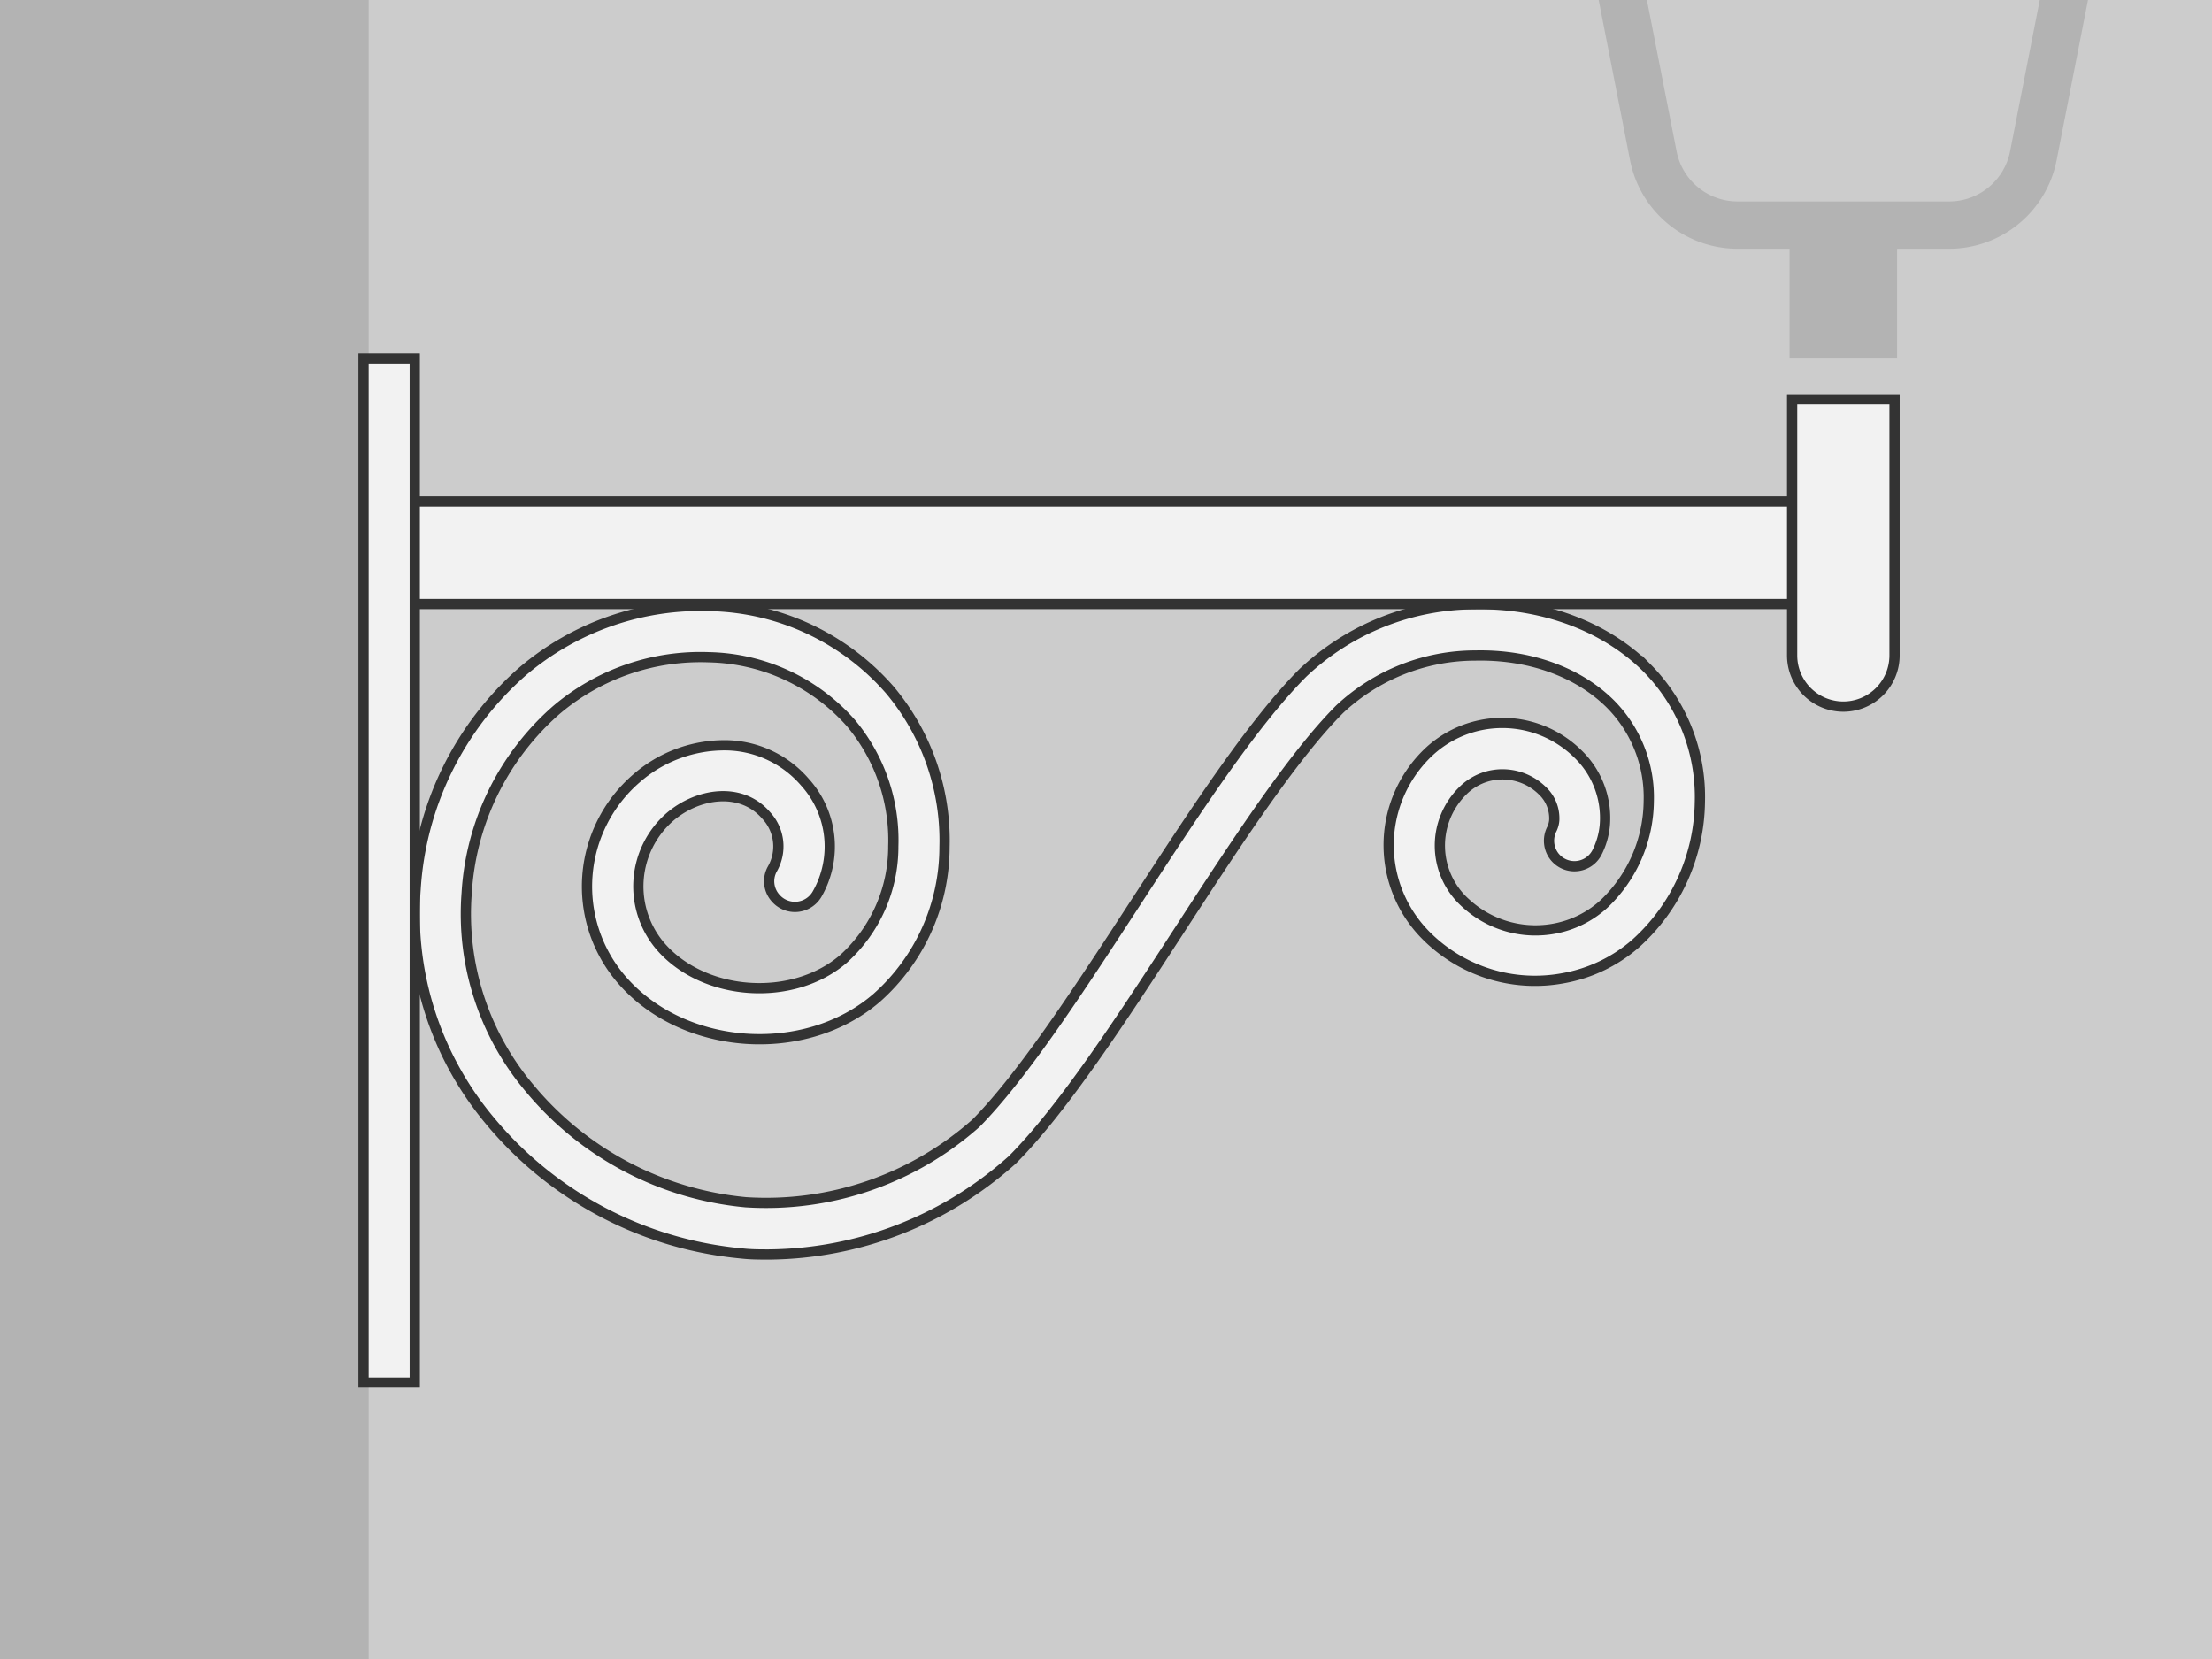 <svg xmlns="http://www.w3.org/2000/svg" width="216" height="162" viewBox="0 0 216 162"><rect width="216" height="162" fill="#ccc"/><rect width="36" height="162" fill="#b3b3b3"/><path d="M75.07,122.5c-.88,0-1.75,0-2.63-.1a36.28,36.28,0,0,1-24.55-12.9,31.43,31.43,0,0,1-7.31-22.64A30.79,30.79,0,0,1,51.07,65.53a26.83,26.83,0,0,1,18.37-6.35,23.91,23.91,0,0,1,17.45,8.19,22.83,22.83,0,0,1,5.34,15.34,19.69,19.69,0,0,1-6.6,14.71c-7,6.06-18.91,5.22-24.93-1.76A13.94,13.94,0,0,1,62.16,76a13.06,13.06,0,0,1,8.25-3.22,10.35,10.35,0,0,1,8.2,3.61A9.35,9.35,0,0,1,79.8,87.29a2.5,2.5,0,0,1-4.06.41h0a2.46,2.46,0,0,1-.33-2.83,4.43,4.43,0,0,0-.59-5.24c-2.46-2.86-6.71-2.17-9.4.14a9,9,0,0,0-.93,12.63c4.23,4.91,12.92,5.51,17.88,1.23a14.76,14.76,0,0,0,4.86-11,17.81,17.81,0,0,0-4.12-12,19,19,0,0,0-13.87-6.45,21.75,21.75,0,0,0-14.9,5.14,25.79,25.79,0,0,0-8.77,17.9,26.37,26.37,0,0,0,6.11,19,31.2,31.2,0,0,0,21.15,11.18,30.85,30.85,0,0,0,22.47-7.72c4.57-4.61,10.18-13.22,15.6-21.55,5.59-8.59,11.37-17.47,16.33-22.43A24.48,24.48,0,0,1,144,59c6.58-.13,12.72,2.13,16.82,6.22a17.89,17.89,0,0,1,5.17,13.11,18.88,18.88,0,0,1-6.29,13.82,14.62,14.62,0,0,1-7,3.36,15,15,0,0,1-13.37-4.08,12.51,12.51,0,0,1-.06-17.76,10.51,10.51,0,0,1,14.86,0,8.69,8.69,0,0,1,2.58,6.91,7.33,7.33,0,0,1-.79,2.71,2.48,2.48,0,0,1-4.25.18l0,0a2.51,2.51,0,0,1-.14-2.5,2.39,2.39,0,0,0,.24-.85,3.7,3.7,0,0,0-1.14-2.89,5.56,5.56,0,0,0-5.3-1.44,5.49,5.49,0,0,0-2.5,1.44,7.52,7.52,0,0,0,.34,11,10.05,10.05,0,0,0,9,2.37,9.8,9.8,0,0,0,4.49-2.36A14,14,0,0,0,161,78.26a12.93,12.93,0,0,0-3.72-9.49c-3.13-3.14-7.92-4.87-13.18-4.76a19.41,19.41,0,0,0-13.28,5.24c-4.59,4.59-10.23,13.24-15.67,21.61-5.59,8.59-11.37,17.47-16.33,22.43l-.14.12A36,36,0,0,1,75.07,122.5Z" fill="#f2f2f2" stroke="#333" stroke-miterlimit="10"/><rect x="36" y="48.98" width="144" height="10" fill="#f2f2f2" stroke="#333" stroke-miterlimit="10"/><path d="M180,69h0a5,5,0,0,1-5-5V39h10V64A5,5,0,0,1,180,69Z" fill="#f2f2f2" stroke="#333" stroke-miterlimit="10"/><rect x="35.5" y="35" width="5" height="100" fill="#f2f2f2" stroke="#333" stroke-miterlimit="10"/><path d="M199.18,0l-2.9,14.79a6.06,6.06,0,0,1-5.93,4.88h-20.7a6.06,6.06,0,0,1-5.93-4.88L160.82,0h-4.71l3.07,15.68a10.69,10.69,0,0,0,10.47,8.61h5.1V35h10.5V24.29h5.1a10.69,10.69,0,0,0,10.47-8.61L203.89,0Z" fill="#b3b3b3"/><rect width="216" height="162" fill="none"/></svg>